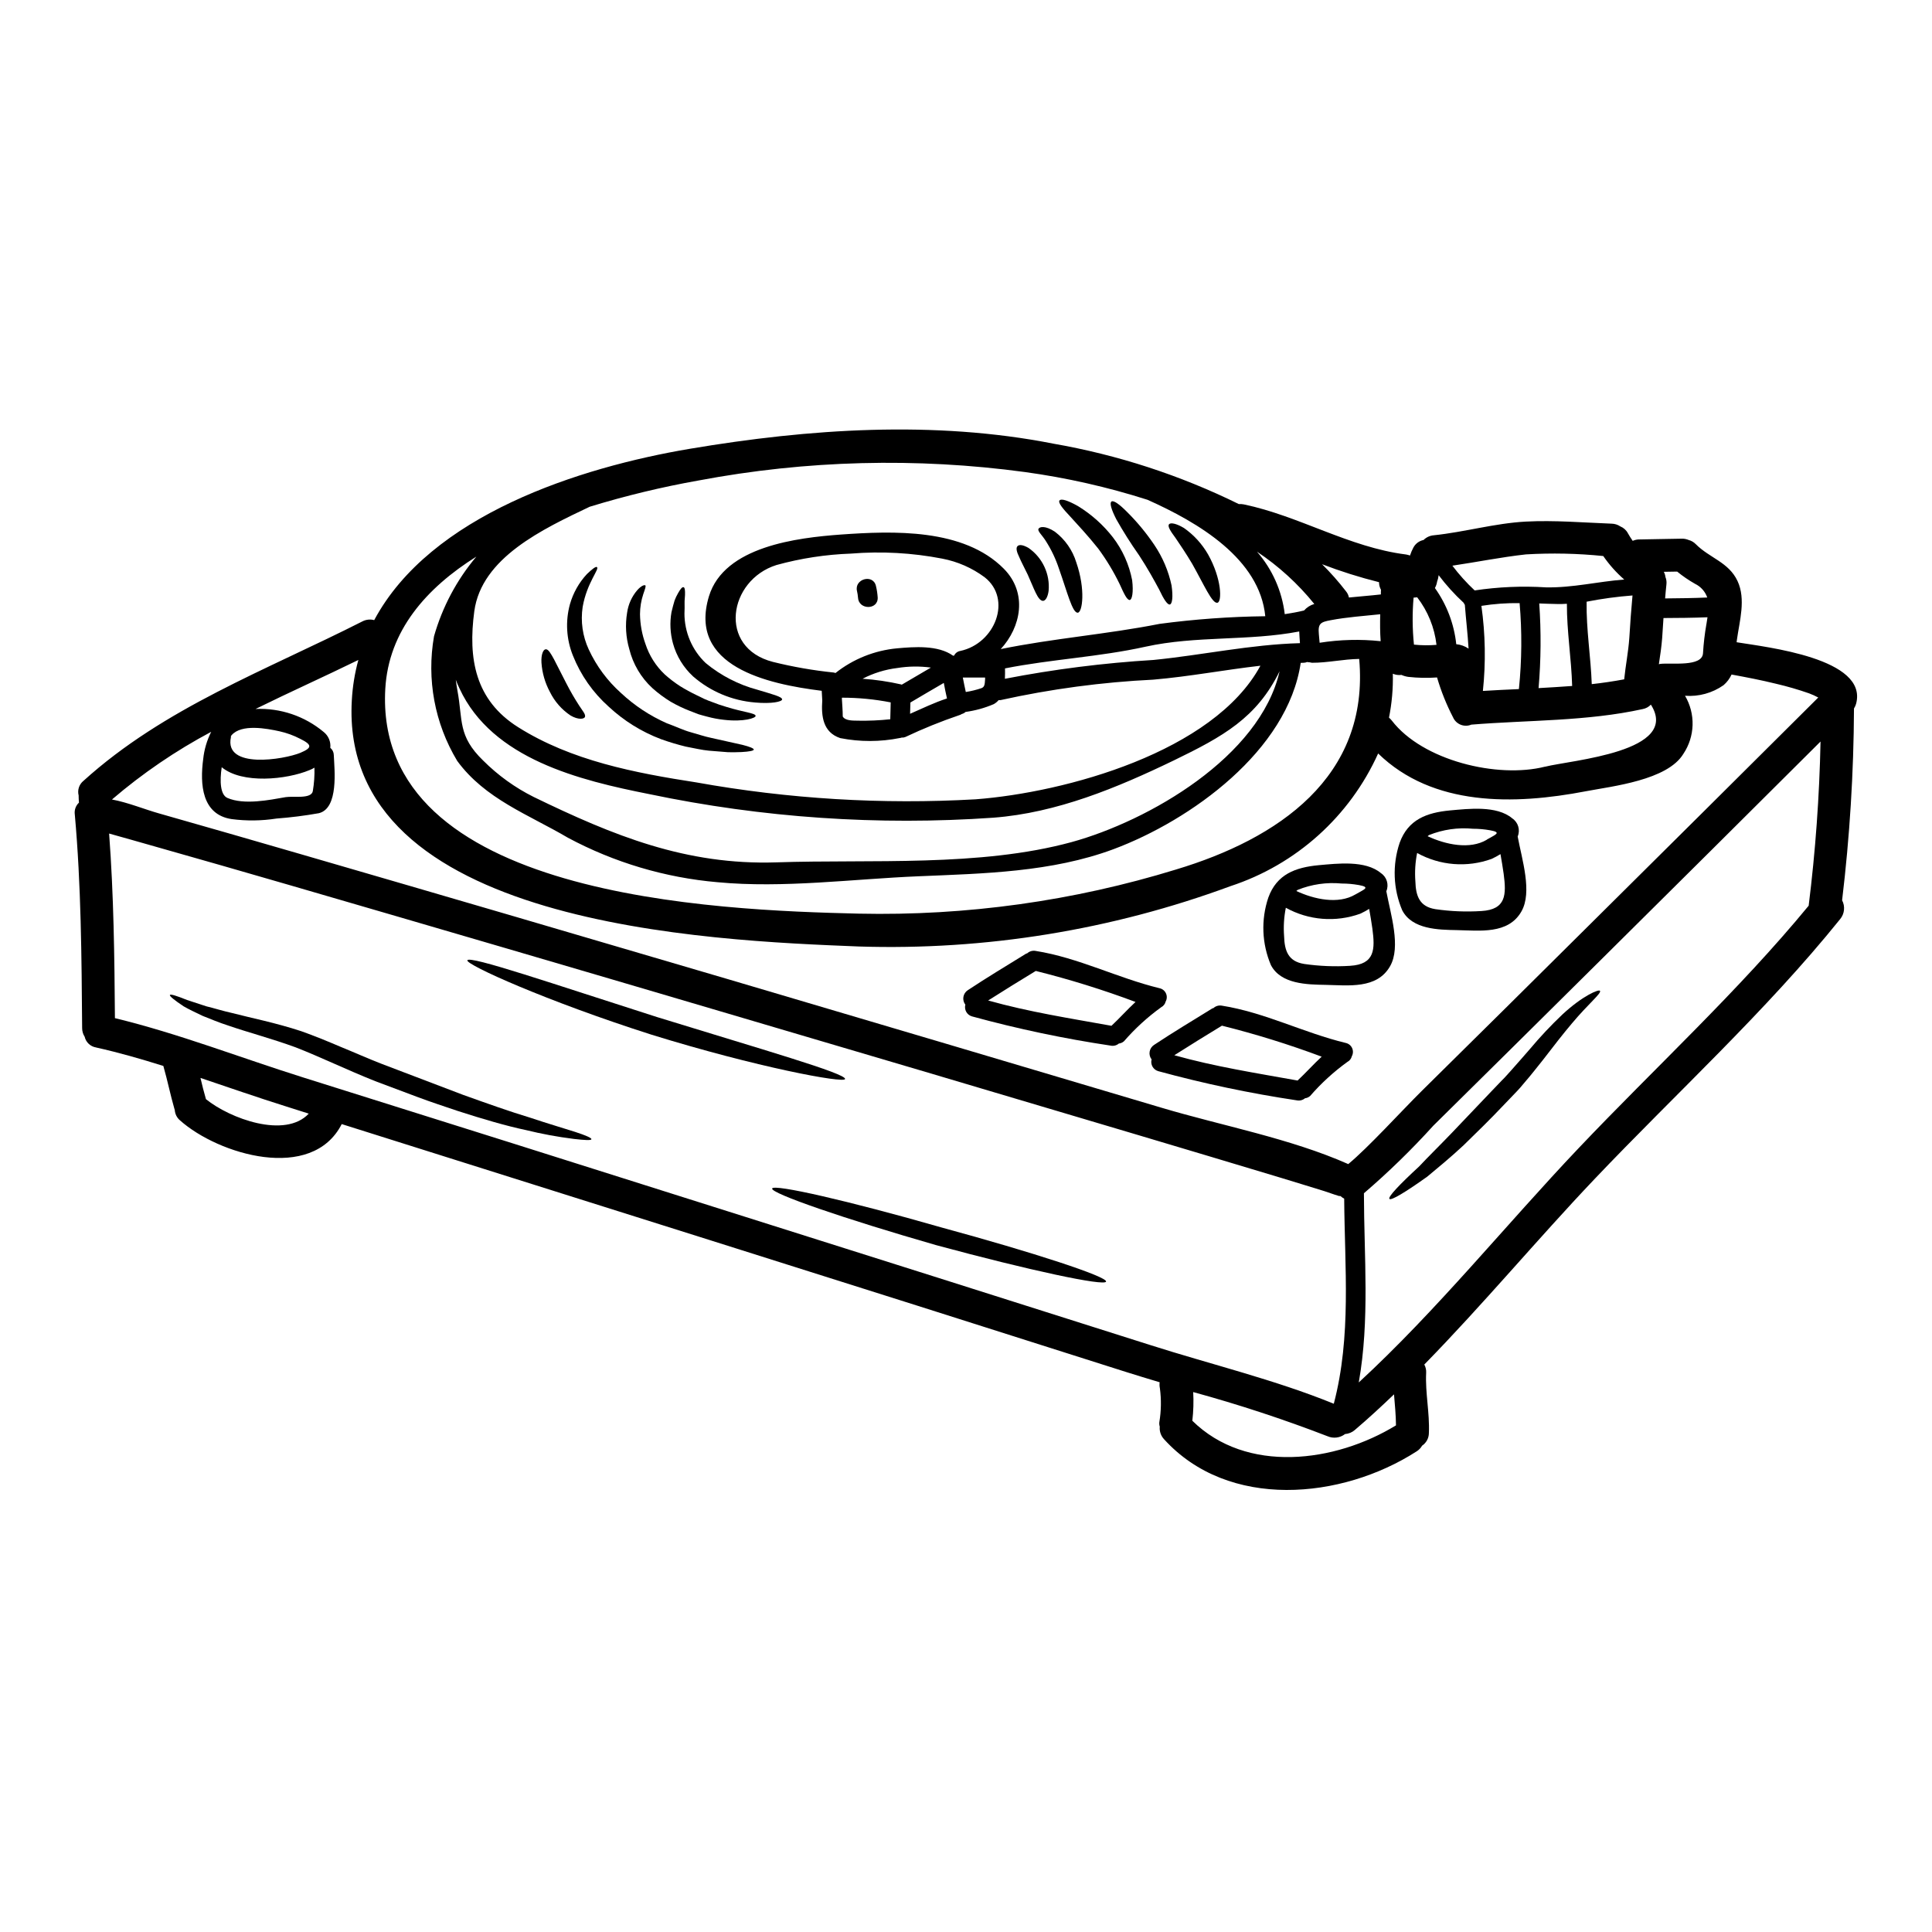 <?xml version="1.0" encoding="UTF-8"?>
<!-- Uploaded to: SVG Repo, www.svgrepo.com, Generator: SVG Repo Mixer Tools -->
<svg fill="#000000" width="800px" height="800px" version="1.1" viewBox="144 144 512 512" xmlns="http://www.w3.org/2000/svg">
 <g>
  <path d="m498.9 460.88c1.18 0.578-3.106-0.957-3.938-1.219-3.742-1.18-7.516-2.289-11.258-3.453-12.797-3.856-25.586-7.688-38.359-11.488-36.906-10.996-73.844-21.938-110.81-32.82-37.633-11.113-75.297-22.148-112.99-33.105-12.531-3.629-25.07-7.254-37.633-10.793-2.289-0.668-7.688-2.176-10.996-3.106 1.219 16.219 1.422 32.699 1.539 48.922 16.801 4.062 33.398 10.531 49.816 15.695 37.547 11.781 75.07 23.609 112.57 35.488 37.312 11.777 74.617 23.586 111.91 35.426 16.02 5.117 33.062 9.199 48.719 15.578 4.699-17.902 2.875-36.094 2.754-54.344h0.004c-0.348-0.18-0.672-0.402-0.957-0.668-0.121-0.051-0.25-0.09-0.379-0.113zm105.32-146.68c7.981 1.309 34.938 4.266 31.656 16.336v-0.004c-0.125 0.43-0.309 0.844-0.551 1.223-0.074 16.988-1.129 33.961-3.148 50.832 0.855 1.613 0.648 3.59-0.523 4.992-19.645 24.402-43.578 46.254-65.141 68.941-15 15.785-29.52 33.223-45.059 49.094 0.367 0.672 0.539 1.438 0.492 2.203-0.262 5.34 0.957 10.629 0.723 15.961-0.008 1.344-0.68 2.594-1.797 3.34-0.352 0.613-0.848 1.133-1.449 1.508-19.848 12.766-49.879 15.582-66.941-3.219v-0.004c-0.84-0.895-1.254-2.113-1.133-3.336-0.125-0.383-0.164-0.785-0.113-1.18 0.496-2.977 0.547-6.008 0.145-9-0.109-0.516-0.129-1.051-0.059-1.574-3.191-0.957-6.266-1.887-9.082-2.781-36.824-11.727-73.645-23.391-110.46-34.996-32.41-10.234-64.816-20.449-97.219-30.641-7.918 15.496-32.668 8.098-42.855-0.984-0.82-0.691-1.32-1.688-1.391-2.758l-0.086-0.262c-1.074-3.715-1.828-7.516-2.902-11.258v0.004c-0.023-0.043-0.031-0.094-0.027-0.145-5.902-1.859-11.871-3.57-17.848-4.902v-0.004c-1.488-0.246-2.68-1.367-3.016-2.84-0.445-0.691-0.676-1.5-0.668-2.324-0.145-18.742-0.266-37.895-1.945-56.582v0.004c-0.164-1.164 0.246-2.336 1.105-3.137-0.055-0.578-0.086-1.18-0.086-1.738v-0.176l-0.004-0.004c-0.363-1.426 0.137-2.93 1.281-3.856 21.441-19.418 48.457-29.324 73.902-42.246 0.969-0.508 2.094-0.633 3.148-0.348 14.914-27.855 54.434-40.477 83.68-45.41 31.512-5.309 64.676-7.574 96.246-1.367v0.004c17.082 2.969 33.648 8.363 49.203 16.02 0.445-0.031 0.895 0 1.332 0.086 14.707 3.074 27.91 11.371 42.902 13.262v-0.004c0.387 0.062 0.762 0.16 1.129 0.289 0.238-0.73 0.543-1.438 0.902-2.117 0.555-1.035 1.543-1.77 2.695-2 0.727-0.723 1.684-1.164 2.703-1.246 8.152-0.844 16.188-3.191 24.402-3.629 7.574-0.395 15.145 0.262 22.746 0.551 0.816 0.016 1.613 0.27 2.289 0.723 0.859 0.348 1.57 0.984 2.004 1.801 0.387 0.699 0.816 1.375 1.281 2.031 0.582-0.266 1.215-0.391 1.852-0.375 3.742-0.031 7.477-0.176 11.23-0.203v-0.004c0.598 0 1.191 0.121 1.742 0.352 0.719 0.191 1.371 0.57 1.887 1.102 3.684 3.711 8.734 4.758 11.082 9.805 2.231 4.816 0.52 10.531-0.172 15.496zm21.648 14.652c-0.789-0.422-1.602-0.793-2.438-1.105-2.883-1.008-5.816-1.859-8.793-2.551-3.891-0.961-7.805-1.711-11.754-2.438-0.496 1.078-1.219 2.039-2.117 2.816-2.973 2.094-6.586 3.086-10.215 2.812 1.383 2.344 2.074 5.031 2 7.75-0.078 2.723-0.918 5.363-2.43 7.629-4.238 7.023-18.863 8.59-25.824 9.922-19.035 3.656-40.594 4.09-55.074-10.008-7.531 16.695-21.738 29.457-39.145 35.164-31.488 11.625-64.93 17.055-98.477 15.988-39.172-1.574-137.74-5.309-134.37-65.195v-0.004c0.195-3.629 0.777-7.231 1.738-10.734-9.02 4.414-18.219 8.531-27.246 12.988 6.566-0.297 13.008 1.879 18.051 6.094 1.27 1.004 1.934 2.594 1.758 4.203 0.574 0.469 0.914 1.168 0.926 1.91 0.172 3.859 1.336 14.074-3.938 15.41h0.004c-3.727 0.664-7.488 1.137-11.262 1.422-3.93 0.613-7.926 0.66-11.867 0.145-7.918-1.18-8.441-9.227-7.543-15.93 0.266-2.508 0.984-4.945 2.117-7.199-9.395 4.996-18.215 11.012-26.297 17.934 4.262 0.789 8.703 2.641 12.562 3.715 12.562 3.57 25.109 7.18 37.633 10.82 37.691 10.941 75.355 21.965 112.99 33.062 38.367 11.332 76.715 22.703 115.03 34.109 15.961 4.758 34.035 8.098 49.414 14.914 5.34-4.41 14.043-14.012 19.559-19.469 14.68-14.48 29.332-28.988 43.957-43.523 20.367-20.191 40.719-40.418 61.051-60.668zm-2.555 55.188c1.801-14.445 2.852-28.973 3.148-43.527-19.156 19.094-38.344 38.164-57.566 57.219-14.973 14.859-29.973 29.707-45.004 44.539h-0.004c-5.758 6.367-11.918 12.363-18.434 17.953 0.027 16.832 1.574 33.602-1.367 50.141 20.688-19.062 39.113-41.926 58.293-62.121 20.109-21.191 42.336-41.617 60.934-64.219zm-27.098-74.598c0.086-0.637 0.199-1.246 0.289-1.859-3.394 0.145-8.559 0.203-11.664 0.203-0.113 1.766-0.23 3.512-0.348 5.277-0.176 2.32-0.523 4.644-0.875 6.965 0.145-0.031 0.23-0.059 0.352-0.09 2.961-0.348 11.113 0.875 11.344-2.812 0.152-2.582 0.453-5.152 0.898-7.703zm0.23-7.086c-0.551-1.59-1.711-2.894-3.223-3.625-1.676-0.949-3.269-2.035-4.762-3.254-1.18 0-2.363 0.027-3.543 0.059h0.004c0.234 0.422 0.383 0.887 0.434 1.363 0.258 0.633 0.348 1.324 0.262 2.004-0.145 1.215-0.23 2.438-0.348 3.684 4.043-0.039 7.402-0.07 11.176-0.242zm-43 44.832c7.051-1.77 36.008-3.938 28.055-16.453-0.582 0.613-1.344 1.027-2.176 1.18-14.707 3.25-30.406 2.902-45.41 4.121-1.875 0.789-4.035-0.078-4.848-1.945-1.75-3.375-3.168-6.91-4.234-10.559-2.531 0.18-5.074 0.133-7.598-0.148-0.633-0.086-1.25-0.262-1.832-0.523-0.777 0.102-1.57-0.012-2.289-0.316 0.09 3.902-0.25 7.805-1.016 11.633 0.27 0.242 0.523 0.504 0.75 0.789 8.156 10.609 28 15.402 40.598 12.207zm22.34-34.125c0.23-3.769 0.492-7.516 0.844-11.258-4.082 0.312-8.145 0.863-12.16 1.652v0.031c-0.117 7.309 1.102 14.535 1.363 21.816 2.906-0.32 5.773-0.75 8.594-1.273 0.371-3.672 1.109-7.297 1.359-10.984zm-1.336-15.465v-0.004c-2.109-1.836-3.984-3.934-5.57-6.238-6.816-0.695-13.676-0.84-20.512-0.434-6.531 0.723-12.988 2.031-19.473 2.988 1.773 2.356 3.75 4.547 5.906 6.559 6.258-0.938 12.598-1.211 18.914-0.812 7.098 0.133 13.801-1.551 20.734-2.074zm-13.812 28.207c-0.203-7.285-1.422-14.48-1.395-21.793l0.004-0.004c-0.867 0.062-1.738 0.082-2.609 0.059-1.574-0.027-3.148-0.086-4.723-0.145 0.523 7.469 0.465 14.973-0.176 22.434 2.981-0.16 5.941-0.352 8.902-0.566zm-14.102 0.695v-0.004c0.77-7.531 0.828-15.117 0.176-22.664-3.391-0.047-6.777 0.195-10.125 0.727 1.055 7.469 1.188 15.043 0.395 22.547 3.148-0.199 6.324-0.348 9.543-0.492 0.012-0.074-0.016-0.102 0.012-0.129zm-13.348-10.594c-0.23-3.918-0.695-7.805-0.988-11.605l0.004-0.004c-0.125-0.172-0.23-0.355-0.32-0.551-2.43-2.242-4.652-4.699-6.644-7.34v0.145c-0.066 0.547-0.199 1.082-0.395 1.594-0.09 0.594-0.289 1.164-0.578 1.688 3.137 4.391 5.086 9.52 5.656 14.887 1.172 0.109 2.297 0.516 3.266 1.176zm-14.477-1.074c1.988 0.207 3.988 0.227 5.977 0.059-0.523-4.586-2.293-8.941-5.117-12.598l-0.957 0.086v0.004c-0.359 4.137-0.324 8.305 0.098 12.438zm-4.758 206.9c-0.031-2.727-0.293-5.488-0.523-8.215-3.398 3.25-6.848 6.441-10.387 9.445v0.004c-0.723 0.625-1.629 1-2.582 1.07-1.328 1.023-3.106 1.246-4.644 0.582-11.664-4.5-23.547-8.406-35.605-11.707 0.141 2.535 0.062 5.078-0.23 7.602 14.336 14.129 37.809 11.113 53.973 1.219zm-4.008-220.2c0-0.395 0-0.816 0.031-1.219h0.004c-0.332-0.605-0.512-1.281-0.523-1.969v-0.059c-5.121-1.281-10.16-2.871-15.09-4.758 2.266 2.242 4.379 4.637 6.328 7.164 0.398 0.477 0.668 1.047 0.785 1.656 2.84-0.297 5.684-0.496 8.465-0.816zm-0.055 12.387c-0.176-2.363-0.176-4.754-0.117-7.137-4.379 0.465-8.793 0.754-13.113 1.574-2.668 0.496-3.426 0.844-3.148 3.715 0.059 0.754 0.145 1.508 0.203 2.262v0.004c5.352-0.848 10.789-0.988 16.176-0.418zm-54.203 60.5c26.84-8.07 51.297-24.402 48.516-55.797-4.18 0.055-8.445 1.043-12.535 1.016-0.195-0.023-0.391-0.062-0.578-0.117-0.234 0-0.469-0.031-0.695-0.086-0.285 0.129-0.59 0.199-0.902 0.203-0.262 0-0.523 0.027-0.789 0.027-3.426 23.242-29.102 41.723-49.645 49.387-16.395 6.094-34.387 6.441-51.676 7.168-17.469 0.723-35.777 3.219-53.215 1.574-13.883-1.199-27.379-5.211-39.664-11.789-10.445-6.152-21.934-10.234-29.363-20.395l0.004-0.004c-5.949-9.898-8.121-21.609-6.125-32.984 2.203-7.758 6.031-14.957 11.227-21.121-13.316 8.355-23.27 19.68-24.141 35.051-3.106 55.391 87.918 58.672 125.49 59.57h0.004c28.473 0.617 56.863-3.332 84.086-11.703zm33.891-68.625c0.727-0.828 1.672-1.43 2.727-1.738-4.336-5.367-9.461-10.043-15.203-13.867 4.07 4.656 6.641 10.43 7.371 16.57 1.711-0.266 3.394-0.551 5.047-0.961zm-1.074 8.66c-0.055-1.016-0.172-2.059-0.199-3.106-13.465 2.582-27.305 1.074-40.738 4.035-12.305 2.727-24.895 3.305-37.227 5.746 0 0.871 0.027 1.797-0.031 2.754 12.996-2.523 26.145-4.188 39.359-4.988 12.984-1.289 25.754-4.102 38.836-4.453zm-5.394 7.426c-6.062 12.363-14.957 17.293-28.055 23.648-15.008 7.242-30.992 13.891-47.793 15.168-30.531 2.133-61.211 0.031-91.168-6.242-18.438-3.652-41.66-9.285-50.32-28-0.395-0.789-0.695-1.574-0.988-2.32 0.117 0.93 0.262 1.891 0.438 2.875 1.48 7.891 0.027 11.953 6.816 18.543v-0.004c3.922 3.922 8.449 7.188 13.414 9.664 21.098 10.234 40.332 18.105 64.297 17.32 25.074-0.844 53.852 1.273 78.227-5.367 20.371-5.602 49.945-22.547 55.133-45.297zm-3.797-14.562c-1.48-15.203-17.613-24.797-31.223-30.875h-0.004c-10.574-3.375-21.418-5.828-32.41-7.34-28.777-3.902-57.996-3.152-86.535 2.227-9.754 1.73-19.395 4.059-28.867 6.961-12.391 5.902-28.668 13.492-30.582 27.711-1.684 12.535 0.23 23.535 11.605 30.699 14.129 8.91 30.988 12.129 47.297 14.652h-0.004c24.395 4.383 49.219 5.883 73.965 4.469 23.762-1.797 63.105-12.531 75.469-35.398-9.445 1.074-18.832 2.875-28.34 3.684v0.004c-13.645 0.66-27.207 2.477-40.543 5.426-0.164 0.016-0.328 0.016-0.492 0-0.367 0.434-0.809 0.797-1.305 1.07-2.383 1.02-4.891 1.711-7.461 2.062-0.285 0.27-0.633 0.457-1.016 0.551-0.184 0.133-0.387 0.23-0.605 0.289-4.883 1.66-9.668 3.598-14.328 5.801-0.305 0.129-0.633 0.18-0.957 0.145-0.148 0.066-0.305 0.105-0.465 0.117-5.227 1.055-10.613 1.066-15.844 0.031-4.586-1.539-5.051-5.805-4.758-10.012-0.059-0.84-0.113-1.68-0.145-2.523-14.422-1.797-35.488-6.441-29.887-25.039 4.035-13.289 23.535-15.523 34.91-16.367 13.898-0.984 32.582-1.711 43.234 9.055 6.379 6.441 4.555 15.469-0.816 21.297 13.898-2.844 28.113-3.918 42.043-6.672v-0.004c9.305-1.242 18.672-1.922 28.059-2.031zm-80.812 9.188c9.285-2.004 13.777-13.777 6.438-19.531-3.324-2.465-7.16-4.152-11.227-4.93-7.969-1.547-16.109-1.996-24.199-1.336-6.672 0.234-13.293 1.25-19.73 3.023-12.766 4-15.641 21.898-0.957 25.676 5.285 1.312 10.656 2.254 16.074 2.812 0.172 0.016 0.34 0.066 0.496 0.145 4.699-3.727 10.387-6.004 16.359-6.555 4.473-0.395 10.824-0.902 14.801 1.945l0.289-0.004c0.305-0.668 0.926-1.137 1.656-1.246zm6.559 7.574v-0.523h-5.902c0.262 1.273 0.492 2.555 0.789 3.828h-0.004c1.406-0.219 2.797-0.559 4.148-1.016 0.82-0.32 0.879-0.93 0.965-2.289zm-10.098 5.019c-0.324-1.367-0.582-2.727-0.844-4.121-2.961 1.711-5.902 3.453-8.852 5.195-0.027 0.984-0.055 2-0.086 2.988 3.25-1.426 6.41-2.965 9.781-4.066zm-11.984-3.656c2.555-1.508 5.117-3.019 7.719-4.527-2.969-0.406-5.984-0.363-8.941 0.117-3.199 0.395-6.305 1.355-9.164 2.84 3.441 0.238 6.863 0.742 10.23 1.508 0.07 0.031 0.098 0.059 0.156 0.059zm-3.047 9.172c0.059-1.48 0.059-2.961 0.113-4.473v-0.004c-4.254-0.832-8.578-1.25-12.91-1.246-0.023 0.074-0.035 0.152-0.027 0.23 0.086 1.574 0.23 3.148 0.23 4.758 0.664 1.18 2.812 1.074 4.062 1.102v0.004c2.844 0.051 5.691-0.074 8.52-0.375zm-153.03 19.031c0.348-2.051 0.492-4.133 0.43-6.211-0.402 0.254-0.828 0.465-1.273 0.637-6.121 2.555-17.875 3.742-23.301-0.754-0.551 3.688-0.395 7.344 1.539 8.156 4.414 1.887 10.996 0.551 15.438-0.23 1.953-0.324 6.789 0.574 7.168-1.598zm-1.074 85.477c-1.969-0.609-3.977-1.246-5.949-1.887-7.547-2.363-15.145-5.019-22.75-7.574 0.438 1.887 0.902 3.742 1.453 5.629 6.352 5.141 20.977 10.535 27.242 3.832zm-2.176-95.645c3.078-1.305 3.148-2.086-0.145-3.711h-0.004c-1.715-0.887-3.539-1.547-5.426-1.969-3.336-0.727-10.066-2.035-12.711 1.043h0.004c-0.066 0.07-0.125 0.148-0.172 0.234-0.016 0.094-0.016 0.195 0 0.289-1.859 8.535 14.012 5.953 18.457 4.121z"/>
  <path d="m568.02 406.59c0.395 0.668-3.016 3.336-7.477 8.66-2.262 2.672-4.812 5.953-7.688 9.695-1.453 1.797-3.047 3.887-4.699 5.773l-1.246 1.48c-0.582 0.664-0.93 1.016-1.426 1.535-0.926 0.961-1.855 1.918-2.781 2.902-3.715 3.938-7.457 7.578-10.852 10.883-3.484 3.25-6.848 6.008-9.605 8.297-5.805 4.148-9.637 6.441-10.039 5.902-0.406-0.539 2.609-3.742 7.871-8.59 2.41-2.582 5.363-5.457 8.59-8.82 3.223-3.367 6.789-7.141 10.531-11.055 0.93-0.988 1.859-1.945 2.781-2.902 0.438-0.438 1.016-1.016 1.277-1.336l1.309-1.453c1.738-1.914 3.246-3.715 4.812-5.484v0.004c2.707-3.238 5.598-6.316 8.66-9.223 5.367-4.988 9.719-6.789 9.98-6.269z"/>
  <path d="m546.2 365.68c1.129 6.094 3.938 14.742 0.984 19.875-3.481 6.121-11.113 5.047-17.117 4.934-4.844-0.086-11.809-0.172-14.449-5.223h-0.004c-2.418-5.68-2.664-12.051-0.695-17.906 2.231-6.18 7.168-8.004 13.348-8.59 4.902-0.434 12.359-1.363 16.48 2.09v0.004c1.582 1.047 2.191 3.07 1.453 4.816zm-9.621 19.754c6.586-0.395 6.644-4.352 5.902-9.895-0.23-1.738-0.551-3.453-0.84-5.191h0.004c-0.762 0.473-1.551 0.898-2.363 1.277-6.496 2.348-13.688 1.773-19.73-1.574-0.496 2.469-0.652 5-0.465 7.512 0.113 3.859 1.074 6.691 5.277 7.371 4.043 0.59 8.137 0.758 12.215 0.5zm1.422-18.918c2.203-1.309 4.207-1.891 0.844-2.496l-0.004 0.004c-1.484-0.262-2.988-0.395-4.496-0.395-3.969-0.383-7.973 0.195-11.668 1.684-0.121 0.094-0.234 0.191-0.348 0.293 4.75 2.219 11.16 3.613 15.688 0.938z"/>
  <path d="m511.39 380.19c1.133 6.094 3.938 14.742 0.988 19.875-3.484 6.121-11.113 5.047-17.117 4.934-4.844-0.086-11.809-0.172-14.449-5.223-2.418-5.68-2.668-12.051-0.695-17.902 2.231-6.18 7.164-8.004 13.348-8.59 4.902-0.434 12.359-1.363 16.48 2.09h-0.004c1.582 1.047 2.191 3.074 1.449 4.816zm-9.605 19.758c6.59-0.395 6.648-4.352 5.902-9.895-0.23-1.738-0.551-3.453-0.844-5.191h0.004c-0.758 0.473-1.547 0.898-2.359 1.277-6.496 2.348-13.691 1.773-19.73-1.574-0.496 2.473-0.652 5-0.461 7.512 0.113 3.859 1.07 6.691 5.277 7.371v0.004c4.039 0.586 8.129 0.754 12.203 0.5zm1.426-18.918c2.203-1.309 4.207-1.891 0.84-2.496v0.004c-1.484-0.262-2.988-0.395-4.496-0.395-3.965-0.383-7.969 0.195-11.664 1.688-0.121 0.086-0.238 0.184-0.348 0.289 4.715 2.215 11.133 3.609 15.656 0.914z"/>
  <path d="m500.67 420.4c0.738 0.172 1.352 0.676 1.66 1.367 0.309 0.688 0.277 1.48-0.082 2.144-0.156 0.652-0.586 1.203-1.184 1.512-3.625 2.617-6.934 5.644-9.863 9.02-0.383 0.34-0.859 0.551-1.363 0.609-0.598 0.5-1.387 0.703-2.148 0.555-12.395-1.855-24.672-4.441-36.762-7.746-1.328-0.391-2.106-1.77-1.742-3.106-0.453-0.586-0.641-1.328-0.52-2.055 0.121-0.727 0.539-1.371 1.156-1.777 5.078-3.367 10.301-6.5 15.469-9.691 0.09-0.043 0.188-0.07 0.289-0.086 0.594-0.543 1.41-0.781 2.207-0.641 11.387 1.797 21.715 7.203 32.883 9.895zm-12.797 9.953c2.207-2.062 4.18-4.293 6.383-6.324h0.004c-8.648-3.234-17.473-5.977-26.434-8.215-4.234 2.586-8.441 5.168-12.617 7.836 10.73 3.019 21.73 4.731 32.668 6.703z"/>
  <path d="m464.16 290.94c3.629 6.473 3.715 12.562 2.469 12.797-1.395 0.293-3.543-4.758-6.691-10.328-1.652-2.785-3.277-5.168-4.414-6.848-1.305-1.77-2.176-3.078-1.711-3.629 0.395-0.492 1.891-0.23 3.938 0.988l-0.004-0.004c2.629 1.84 4.816 4.238 6.414 7.023z"/>
  <path d="m454.48 299.18c0.438 3.016 0.172 4.898-0.465 5.019-0.637 0.117-1.652-1.453-2.812-3.938-1.305-2.438-3.074-5.656-5.394-9.199l-0.004 0.004c-2.137-3.031-4.121-6.168-5.945-9.398-1.336-2.582-1.859-4.379-1.309-4.758s2.09 0.695 4.121 2.754c2.688 2.668 5.106 5.594 7.227 8.734 2.207 3.266 3.766 6.926 4.582 10.781z"/>
  <path d="m451.34 405.9c0.734 0.172 1.348 0.676 1.656 1.367 0.312 0.688 0.281 1.48-0.082 2.144-0.156 0.652-0.586 1.203-1.18 1.512-3.625 2.617-6.938 5.644-9.867 9.02-0.383 0.34-0.859 0.551-1.363 0.609-0.594 0.5-1.383 0.703-2.144 0.551-12.406-1.855-24.691-4.441-36.789-7.754-1.328-0.387-2.102-1.766-1.742-3.106-0.449-0.582-0.637-1.324-0.516-2.051 0.121-0.727 0.539-1.371 1.156-1.777 5.078-3.367 10.301-6.5 15.465-9.691h-0.004c0.094-0.043 0.191-0.07 0.293-0.086 0.598-0.543 1.41-0.781 2.203-0.641 11.414 1.801 21.742 7.199 32.914 9.902zm-12.797 9.953c2.203-2.062 4.18-4.293 6.383-6.324h0.004c-8.648-3.238-17.477-5.984-26.438-8.219-4.234 2.582-8.441 5.164-12.621 7.832 10.738 3.019 21.734 4.731 32.672 6.703z"/>
  <path d="m444.03 297.75c0.395 3.223-0.027 5.195-0.637 5.254-0.723 0.055-1.539-1.684-2.695-4.266h-0.004c-1.598-3.293-3.496-6.43-5.668-9.375-2.699-3.398-5.43-6.297-7.371-8.441-2.059-2.176-3.305-3.715-2.875-4.293 0.434-0.578 2.262 0 4.965 1.535 3.523 2.172 6.629 4.953 9.172 8.215 2.566 3.34 4.316 7.234 5.113 11.371z"/>
  <path d="m393.43 469.27c24.488 6.648 44.043 13.059 43.691 14.363-0.355 1.305-20.516-3.016-45.035-9.66-24.371-6.996-43.84-13.727-43.465-15.004 0.371-1.281 20.438 3.301 44.809 10.301z"/>
  <path d="m429.23 293.05c2.496 7.195 1.625 13.234 0.395 13.32-1.426 0.145-2.785-5.457-4.992-11.668-0.844-2.562-2.004-5.008-3.453-7.281-0.957-1.574-2.289-2.668-1.969-3.277 0.324-0.609 1.859-0.871 4.328 0.754 2.707 2.051 4.699 4.902 5.691 8.152z"/>
  <path d="m420.79 294.24c0.926 1.984 1.305 4.176 1.102 6.356-0.23 1.652-0.816 2.609-1.48 2.641-1.395 0-2.441-3.426-4.062-6.965-0.844-1.766-1.711-3.367-2.234-4.613-0.668-1.363-0.957-2.438-0.465-2.93 0.492-0.492 1.539-0.32 2.934 0.492 1.824 1.27 3.277 3 4.207 5.019z"/>
  <path d="m376.6 302.34c0.145 3.367-5.078 3.336-5.223 0-0.043-0.566-0.129-1.129-0.258-1.684-0.789-3.25 4.266-4.644 5.019-1.367l-0.004 0.004c0.246 1 0.398 2.019 0.465 3.047z"/>
  <path d="m318.11 413.53c27.621 8.531 50.164 14.957 49.844 16.426-0.289 1.18-23.5-3.148-51.297-11.754-27.828-8.879-49.199-18.543-48.805-19.703 0.496-1.391 22.809 6.269 50.258 15.031z"/>
  <path d="m351.27 329.35c-0.031 0.609-2.754 1.219-7.227 0.816v-0.004c-6.035-0.5-11.754-2.91-16.332-6.875-2.582-2.367-4.441-5.414-5.371-8.793-0.734-2.691-0.871-5.516-0.391-8.266 0.262-1.133 0.551-2.176 0.812-3.047h-0.004c0.258-0.703 0.578-1.383 0.961-2.031 0.605-1.074 1.07-1.625 1.422-1.539 0.352 0.086 0.434 0.816 0.395 2.062 0 0.578-0.145 1.363-0.113 2.172 0.031 0.812 0 1.711-0.031 2.672l-0.004 0.004c-0.016 4.984 2.019 9.762 5.629 13.199 4.008 3.309 8.68 5.719 13.699 7.066 3.941 1.199 6.555 1.836 6.555 2.562z"/>
  <path d="m344.25 333.7c0.086 0.582-3.148 1.684-8.5 1.043h-0.004c-1.441-0.16-2.867-0.43-4.266-0.809-0.754-0.203-1.539-0.395-2.32-0.637-0.789-0.293-1.594-0.609-2.41-0.93-1.734-0.672-3.41-1.477-5.019-2.41-1.73-1.059-3.363-2.269-4.871-3.625-3-2.773-5.117-6.367-6.098-10.332-0.906-3.117-1.105-6.398-0.578-9.605 0.309-2.231 1.254-4.328 2.727-6.031 1.043-1.16 1.828-1.395 2.09-1.246 0.266 0.145-0.086 1.043-0.523 2.32-0.57 1.711-0.863 3.504-0.871 5.309 0.039 2.703 0.527 5.379 1.449 7.918 1 3.062 2.746 5.824 5.082 8.039 1.285 1.16 2.664 2.211 4.117 3.148 1.398 0.863 2.844 1.652 4.328 2.363 0.723 0.352 1.422 0.695 2.09 1.016s1.391 0.551 2.059 0.816v-0.004c1.219 0.488 2.457 0.914 3.719 1.277 4.637 1.449 7.711 1.625 7.801 2.379z"/>
  <path d="m340.74 341.39c1.941 0.492 3.016 0.93 3.016 1.246 0 0.32-1.18 0.551-3.219 0.664-1.016 0.031-2.262 0.086-3.715 0.031-1.48-0.117-3.148-0.23-4.961-0.395-1.812-0.16-3.938-0.668-6.094-1.074v0.004c-2.219-0.543-4.406-1.199-6.559-1.969-5.164-1.945-9.898-4.887-13.93-8.656-4.152-3.707-7.383-8.324-9.445-13.496-1.75-4.336-2.027-9.129-0.789-13.637 0.848-2.965 2.375-5.688 4.469-7.949 1.453-1.422 2.41-2.086 2.668-1.887 0.789 0.492-2.637 4.094-3.769 10.559-0.582 3.84-0.02 7.766 1.613 11.285 2.035 4.394 4.949 8.324 8.562 11.551 3.562 3.328 7.664 6.035 12.125 8.004 2.234 0.789 4.352 1.832 6.297 2.363 1.945 0.531 3.711 1.156 5.457 1.508 3.484 0.773 6.297 1.41 8.273 1.848z"/>
  <path d="m296.4 443.96c2.848 0.93 4.383 1.598 4.328 1.945-0.055 0.348-1.742 0.262-4.723-0.086v-0.004c-4.227-0.527-8.422-1.305-12.562-2.32-5.25-1.102-11.488-2.93-18.25-5.117-3.336-1.133-6.902-2.293-10.473-3.629-3.656-1.363-7.426-2.781-11.289-4.234-7.574-3.019-14.742-6.5-21.094-8.965-6.473-2.363-12.68-3.977-17.785-5.746-2.555-0.812-4.844-1.797-6.848-2.582-2-0.957-3.711-1.766-5.019-2.523-2.496-1.652-3.801-2.727-3.656-3.019 0.145-0.293 1.77 0.203 4.559 1.336 1.391 0.465 3.074 0.988 5.047 1.656 2.062 0.492 4.293 1.215 6.906 1.797 5.137 1.336 11.414 2.551 18.305 4.812 3.512 1.246 6.906 2.641 10.445 4.152 3.57 1.449 7.227 3.102 10.996 4.555 7.606 2.902 14.828 5.656 21.414 8.152 6.644 2.383 12.531 4.473 17.641 6.008 5.059 1.695 9.191 2.883 12.059 3.812z"/>
  <path d="m297.5 331.01c0.926 1.422 1.707 2.262 1.535 2.93-0.172 0.664-1.797 0.871-3.828-0.32-2.352-1.566-4.242-3.731-5.484-6.266-1.293-2.402-2.055-5.055-2.234-7.777-0.113-2.203 0.496-3.484 1.133-3.512 0.695-0.059 1.336 1.102 2.203 2.668 0.844 1.652 1.969 3.891 3.25 6.356l0.004 0.004c1.035 2.031 2.18 4.008 3.422 5.918z"/>
 </g>
</svg>